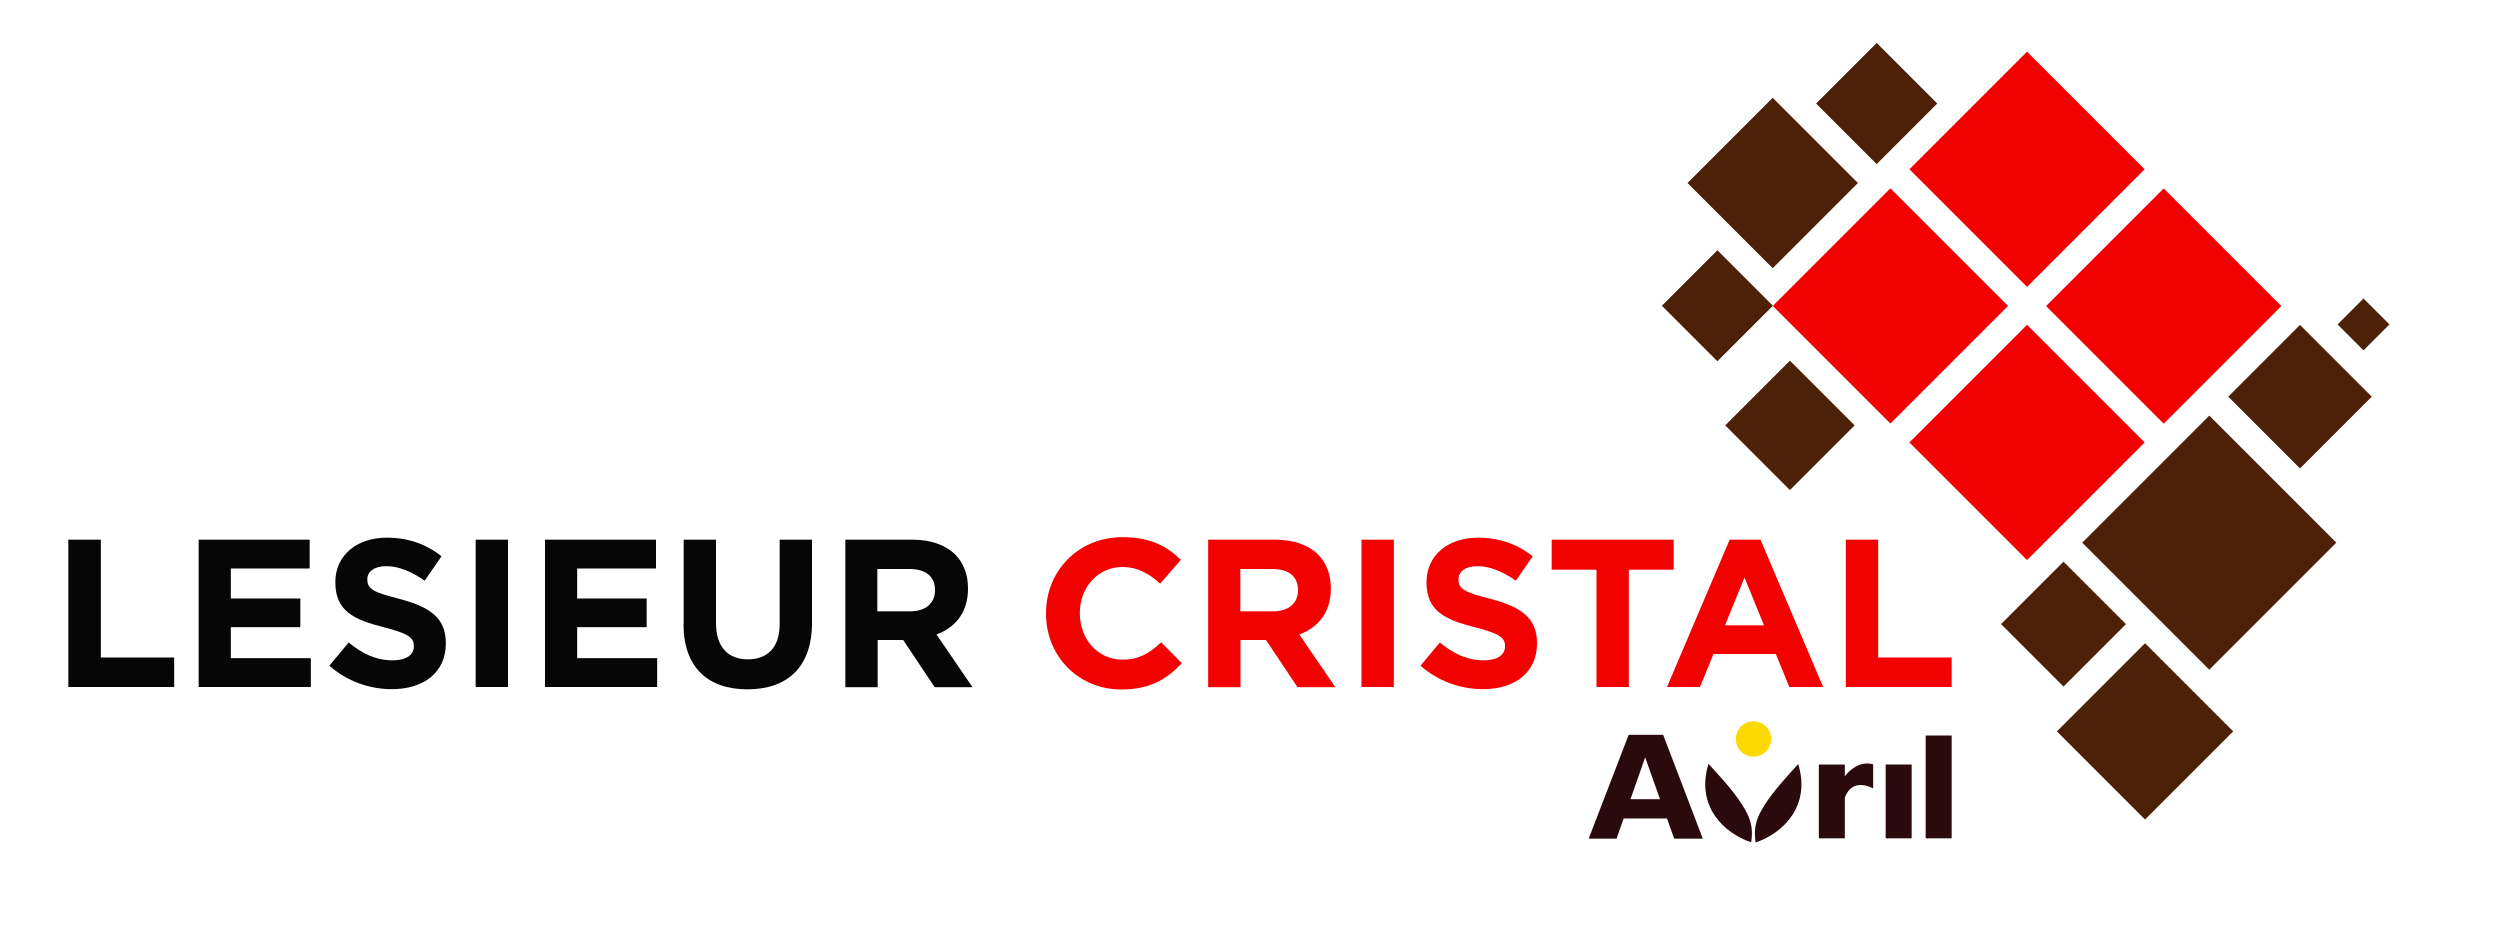 <?xml version="1.0" encoding="UTF-8"?>
<svg id="Layer_1" data-name="Layer 1" xmlns="http://www.w3.org/2000/svg" viewBox="0 0 150 56.69">
  <defs>
    <style>
      .cls-1 {
        fill: #f30001;
      }

      .cls-1, .cls-2, .cls-3, .cls-4, .cls-5 {
        stroke-width: 0px;
      }

      .cls-2 {
        fill: #fcd902;
      }

      .cls-3 {
        fill: #4c2107;
      }

      .cls-4 {
        fill: #2b0a0e;
      }

      .cls-5 {
        fill: #070606;
      }
    </style>
  </defs>
  <rect class="cls-1" x="116.63" y="21.56" width="9.98" height="9.98" transform="translate(16.85 93.77) rotate(-45)"/>
  <rect class="cls-1" x="124.82" y="13.37" width="9.98" height="9.98" transform="translate(25.05 97.17) rotate(-45)"/>
  <rect class="cls-1" x="108.43" y="13.36" width="9.98" height="9.98" transform="translate(20.25 85.58) rotate(-45)"/>
  <rect class="cls-1" x="116.63" y="5.17" width="9.98" height="9.98" transform="translate(28.44 88.97) rotate(-45)"/>
  <rect class="cls-3" x="110.03" y="3.64" width="5.14" height="5.14" transform="translate(28.59 81.44) rotate(-45)"/>
  <rect class="cls-3" x="140.71" y="18.36" width="2.2" height="2.2" transform="translate(27.79 106) rotate(-45.01)"/>
  <rect class="cls-3" x="102.75" y="7.36" width="7.23" height="7.23" transform="translate(23.39 78.43) rotate(-45)"/>
  <rect class="cls-3" x="100.69" y="16" width="4.71" height="4.71" transform="translate(17.2 78.23) rotate(-45)"/>
  <rect class="cls-3" x="104.66" y="22.78" width="5.49" height="5.49" transform="translate(13.4 83.42) rotate(-45)"/>
  <rect class="cls-3" x="134.96" y="20.75" width="6.09" height="6.09" transform="translate(23.59 104.56) rotate(-45)"/>
  <rect class="cls-3" x="121.16" y="34.79" width="5.3" height="5.3" transform="translate(9.79 98.52) rotate(-45)"/>
  <rect class="cls-3" x="127.17" y="27.17" width="10.78" height="10.78" transform="translate(15.8 103.27) rotate(-45)"/>
  <rect class="cls-3" x="124.96" y="40.14" width="7.48" height="7.48" transform="translate(6.67 103.86) rotate(-45)"/>
  <polygon class="cls-5" points="4.1 32.38 6.05 32.38 6.05 39.45 10.45 39.45 10.45 41.22 4.1 41.22 4.1 32.38"/>
  <polygon class="cls-5" points="11.92 32.38 18.58 32.38 18.58 34.11 13.85 34.11 13.85 35.91 18.02 35.91 18.02 37.63 13.85 37.63 13.85 39.49 18.65 39.49 18.65 41.22 11.92 41.22 11.92 32.38"/>
  <path class="cls-5" d="M19.77,39.93l1.15-1.38c.8.66,1.63,1.07,2.64,1.07.8,0,1.27-.32,1.27-.83v-.03c0-.49-.3-.74-1.78-1.12-1.78-.45-2.93-.95-2.93-2.7v-.02c0-1.6,1.29-2.66,3.09-2.66,1.29,0,2.39.4,3.28,1.12l-1.01,1.46c-.78-.54-1.55-.87-2.3-.87s-1.14.34-1.14.77v.03c0,.58.38.77,1.91,1.16,1.79.47,2.8,1.11,2.8,2.65v.03c0,1.75-1.34,2.74-3.24,2.74-1.34,0-2.69-.47-3.75-1.41"/>
  <rect class="cls-5" x="28.54" y="32.38" width="1.94" height="8.84"/>
  <polygon class="cls-5" points="32.7 32.38 39.36 32.38 39.36 34.11 34.63 34.11 34.63 35.91 38.8 35.91 38.8 37.63 34.63 37.63 34.63 39.49 39.43 39.49 39.43 41.22 32.7 41.22 32.7 32.38"/>
  <g>
    <path class="cls-5" d="M41.02,37.43v-5.05h1.94v5c0,1.44.72,2.18,1.91,2.18s1.91-.72,1.91-2.12v-5.06h1.94v4.99c0,2.68-1.5,3.99-3.88,3.99s-3.83-1.33-3.83-3.93"/>
    <path class="cls-5" d="M54.61,36.68c.95,0,1.49-.51,1.49-1.25v-.03c0-.83-.58-1.26-1.53-1.26h-1.93v2.54h1.97ZM50.7,32.38h4.04c1.12,0,2,.32,2.58.9.49.49.76,1.19.76,2.02v.03c0,1.43-.77,2.32-1.89,2.74l2.16,3.16h-2.27l-1.89-2.83h-1.53v2.83h-1.94v-8.84Z"/>
    <path class="cls-1" d="M62.76,36.83v-.03c0-2.51,1.89-4.57,4.61-4.57,1.67,0,2.66.56,3.48,1.36l-1.24,1.43c-.68-.62-1.38-1-2.26-1-1.49,0-2.56,1.24-2.56,2.75v.03c0,1.52,1.05,2.78,2.56,2.78,1.01,0,1.63-.4,2.32-1.04l1.24,1.25c-.91.97-1.92,1.58-3.62,1.58-2.6,0-4.53-2.01-4.53-4.55"/>
    <path class="cls-1" d="M76.39,36.68c.95,0,1.49-.51,1.49-1.25v-.03c0-.83-.58-1.26-1.53-1.26h-1.93v2.54h1.97ZM72.47,32.38h4.04c1.12,0,2,.32,2.58.9.49.49.76,1.19.76,2.02v.03c0,1.43-.77,2.32-1.89,2.74l2.16,3.16h-2.27l-1.89-2.83h-1.53v2.83h-1.94v-8.84Z"/>
  </g>
  <rect class="cls-1" x="81.69" y="32.38" width="1.94" height="8.84"/>
  <path class="cls-1" d="M85.24,39.93l1.15-1.38c.8.66,1.63,1.07,2.64,1.07.8,0,1.27-.32,1.27-.83v-.03c0-.49-.3-.74-1.78-1.12-1.78-.45-2.93-.95-2.93-2.7v-.02c0-1.6,1.29-2.66,3.09-2.66,1.29,0,2.39.4,3.28,1.12l-1.01,1.46c-.78-.54-1.55-.87-2.3-.87s-1.14.34-1.14.77v.03c0,.58.38.77,1.91,1.16,1.79.47,2.8,1.11,2.8,2.65v.03c0,1.75-1.34,2.74-3.24,2.74-1.34,0-2.69-.47-3.75-1.41"/>
  <polygon class="cls-1" points="95.79 34.18 93.1 34.18 93.1 32.38 100.42 32.38 100.42 34.18 97.73 34.18 97.73 41.22 95.79 41.22 95.79 34.18"/>
  <polygon class="cls-1" points="110.75 32.38 112.69 32.38 112.69 39.45 117.1 39.45 117.1 41.22 110.75 41.22 110.75 32.38"/>
  <path class="cls-1" d="M103.5,37.52l1.17-2.87,1.17,2.87h-2.35ZM105.63,32.38h-1.85l-3.76,8.84h1.98l.81-1.98h3.74l.81,1.98h2.03l-3.76-8.84Z"/>
  <path class="cls-2" d="M105.21,43.28c.58,0,1.06.47,1.06,1.06s-.47,1.06-1.06,1.06-1.06-.47-1.06-1.06.47-1.06,1.06-1.06"/>
  <path class="cls-4" d="M97.83,47.95l.88-2.51.89,2.51h-1.78ZM97.72,44.09l-2.4,6.23h1.67l.43-1.21h2.6l.43,1.21h1.72l-2.38-6.23h-2.07Z"/>
  <g>
    <path class="cls-4" d="M105.89,48.28c-.42.66-.71,1.24-.55,2.27,1.64-.56,3.33-2.19,2.55-4.71-.58.66-1.43,1.54-2,2.44"/>
    <path class="cls-4" d="M102.51,45.83c-.78,2.53.91,4.15,2.56,4.71.16-1.03-.13-1.6-.55-2.27-.58-.91-1.42-1.79-2.01-2.44"/>
  </g>
  <rect class="cls-4" x="113.14" y="45.87" width="1.56" height="4.43"/>
  <rect class="cls-4" x="115.54" y="44.13" width="1.56" height="6.17"/>
  <path class="cls-4" d="M110.69,46.57v-.7h-1.56v4.43h1.56v-2.45c.48-1.27,1.7-.54,1.7-.54v-1.45c-.72-.21-1.36.26-1.7.72"/>
</svg>